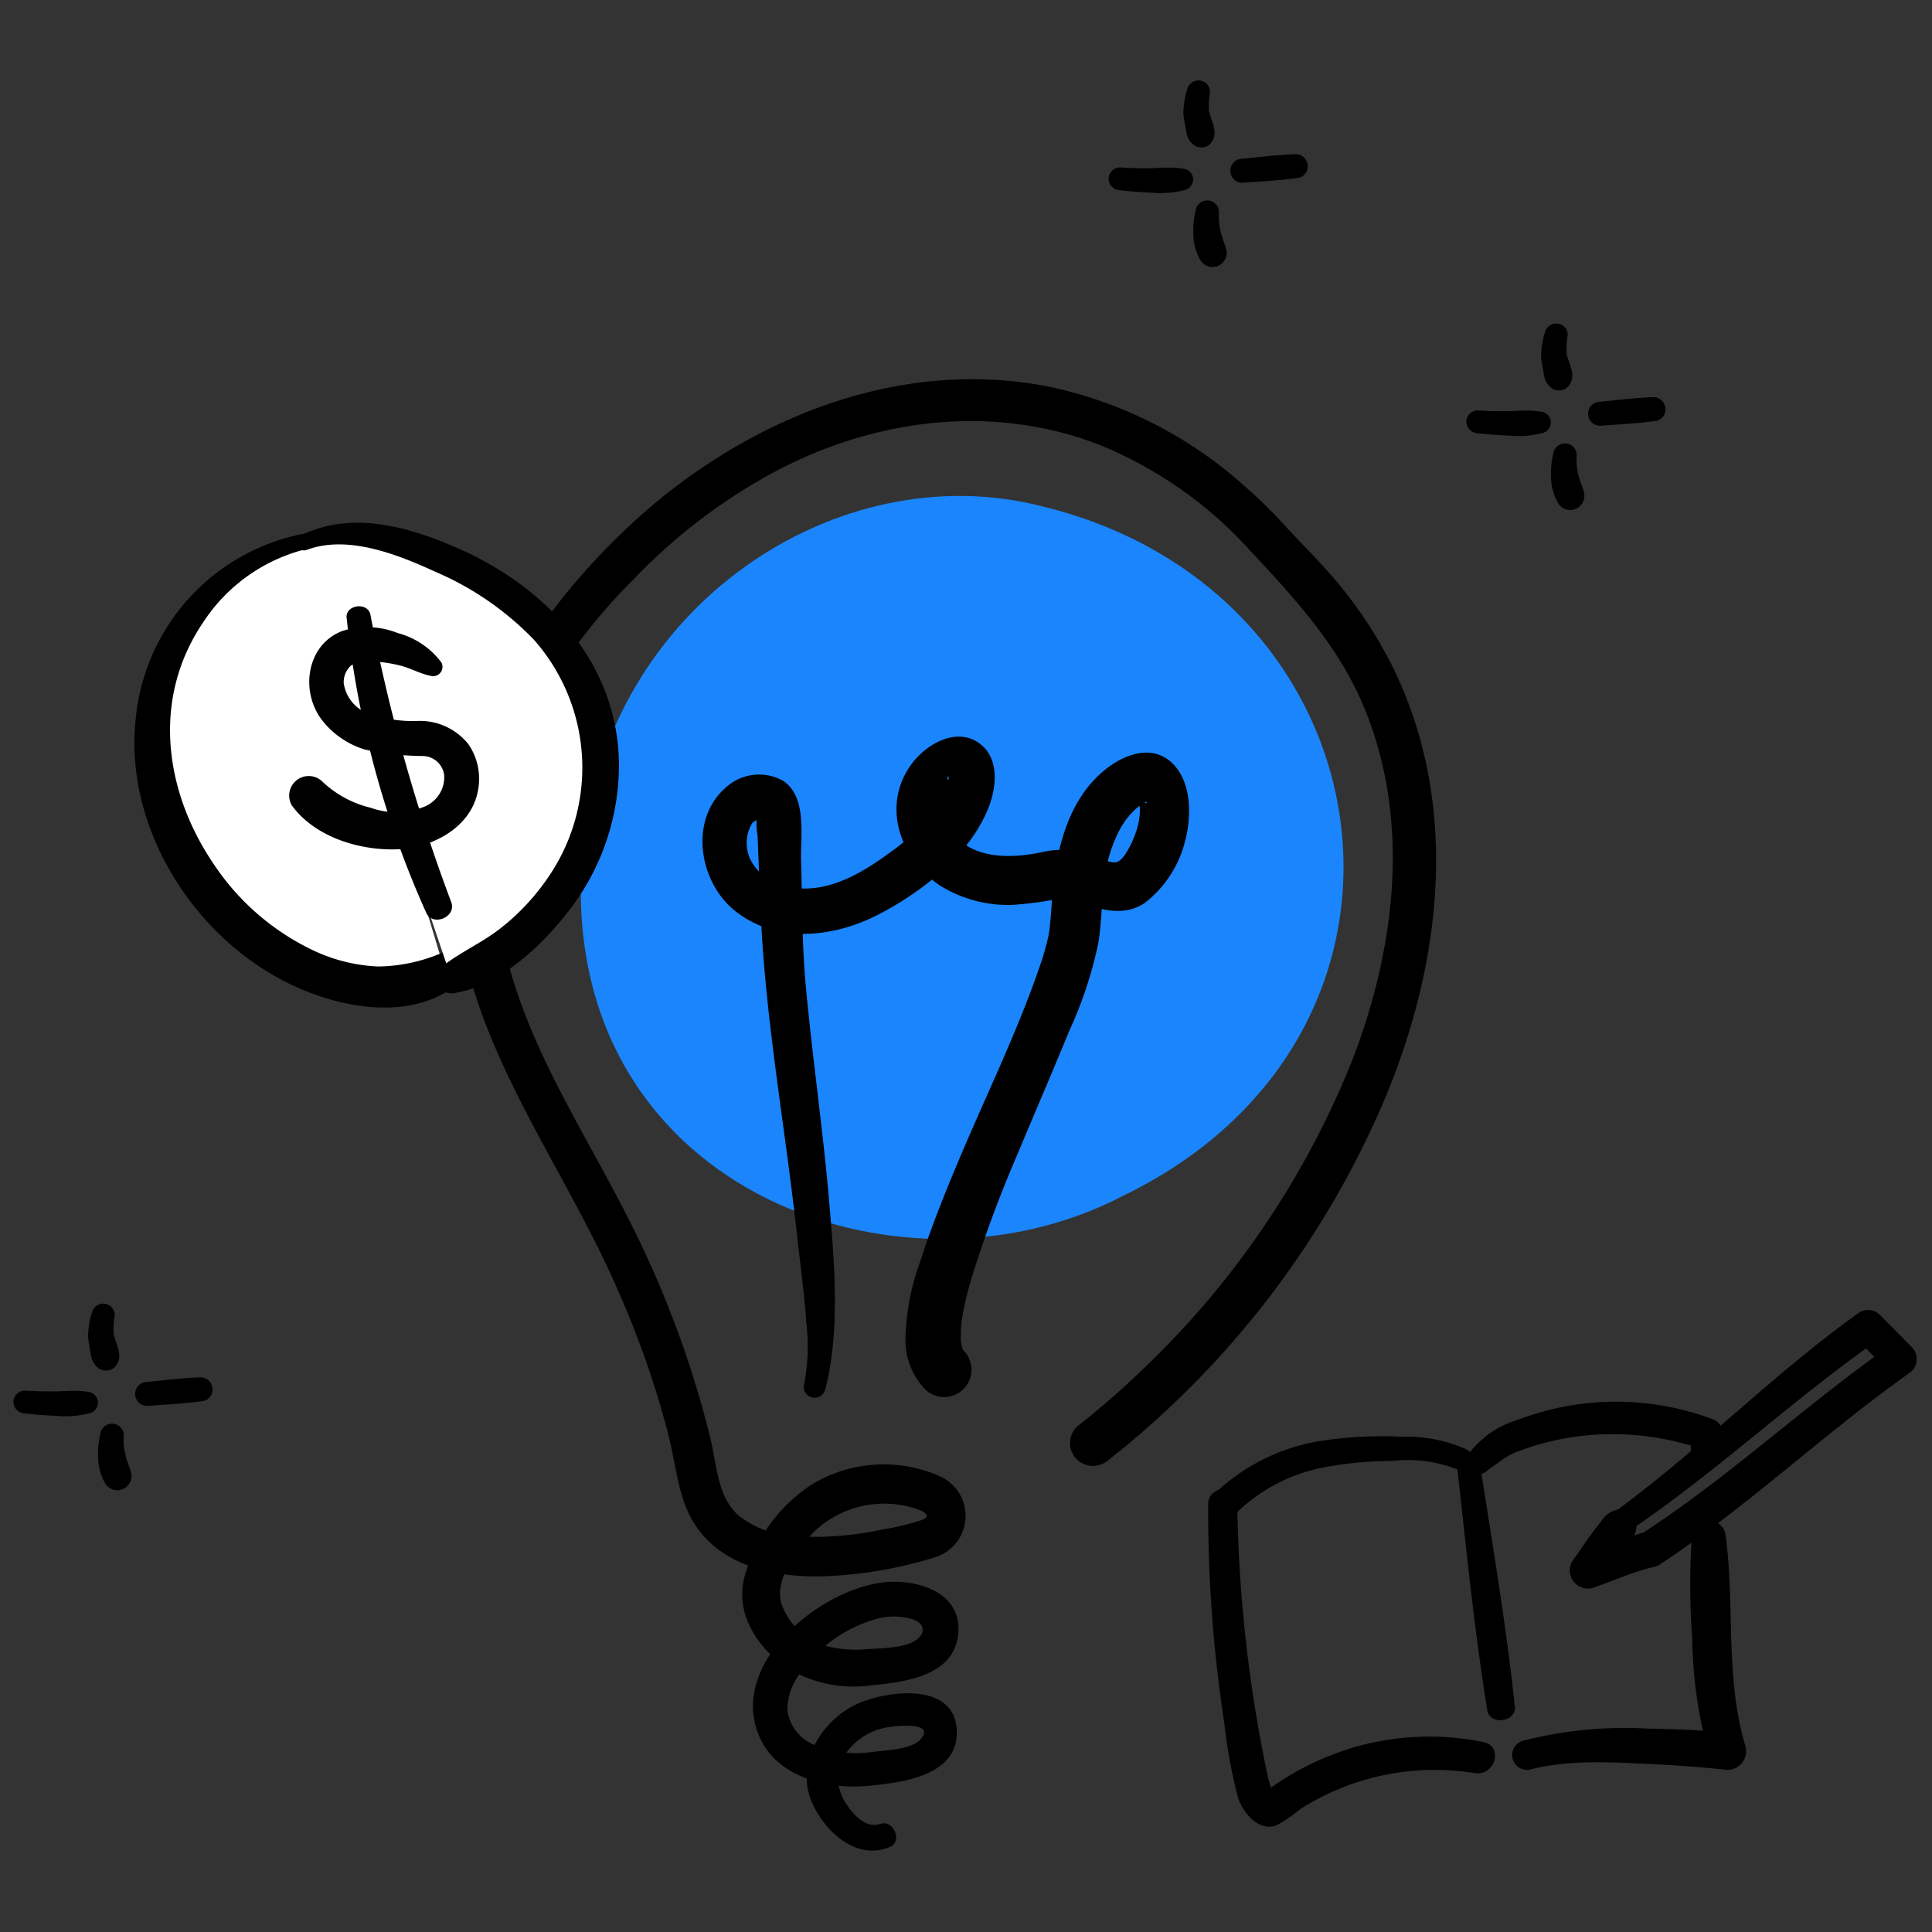 <svg xmlns="http://www.w3.org/2000/svg" width="140" height="140" viewBox="0 0 140 140">
    <rect x="0" y="0" width="140" height="140" fill="#333333" stroke="none"/>
    <defs>
        <clipPath id="fl6t66ygia">
            <path data-name="사각형 15952" style="fill:none" d="M0 0h140v140H0z"/>
        </clipPath>
    </defs>
    <g data-name="그룹 3044">
        <g data-name="마스크 그룹 16" style="clip-path:url(#fl6t66ygia)">
            <g data-name="그룹 1273">
                <path data-name="패스 399047" d="M85.963 84.607c24.154-11.9 19.282-43.745-6.125-49.858-14.675-3.778-31.6 7.139-33.275 25.073-2.063 24.261 22.865 33.469 39.226 24.87z" transform="translate(-4.356 1.934)" style="fill:#1a85fc"/>
                <path data-name="패스 399048" d="M63.774 132.168c-1.018.352-1.919-.646-2.429-1.426a3.235 3.235 0 0 1-.177-3.492 4.581 4.581 0 0 1 3.261-2.1c.575-.112 3.461-.373 2.246.921-.653.7-2.492.762-3.376.868a7.833 7.833 0 0 1-4.151-.446 3.138 3.138 0 0 1-2.094-2.641 4.453 4.453 0 0 1 1.088-2.8 9.888 9.888 0 0 1 5.3-3.717 4.566 4.566 0 0 1 2.776.036c.734.286.885.918.22 1.432-.822.633-2.582.634-3.59.7a8.541 8.541 0 0 1-2.869-.2 4.826 4.826 0 0 1-3.383-3.18c-.472-1.837 1.408-4.272 2.69-5.395a7.355 7.355 0 0 1 7.366-1.3c.627.269.682.516.119.727a19.1 19.1 0 0 1-2.894.691 23.3 23.3 0 0 1-5.816.5 7.432 7.432 0 0 1-4.5-1.484c-1.561-1.361-1.609-3.626-2.051-5.5a73.543 73.543 0 0 0-6.108-16.311c-2.8-5.525-6.2-10.721-8.1-16.662-1.852-5.777-2.069-11.859.308-17.528a40.5 40.5 0 0 1 8.336-11.914 40.861 40.861 0 0 1 10.322-7.829c7.2-3.787 15.647-4.86 23.338-1.911a29.943 29.943 0 0 1 11.014 7.721c3.222 3.463 6.339 6.82 8.192 11.254 3.428 8.2 2.331 17.376-.76 25.489a63.309 63.309 0 0 1-15.315 22.623 61.759 61.759 0 0 1-4.713 4.1 1.679 1.679 0 0 0 0 2.358 1.709 1.709 0 0 0 2.358 0 66.216 66.216 0 0 0 19.881-25.922c4.219-9.969 5.576-21.43.693-31.43a31.474 31.474 0 0 0-4.654-6.9c-1.022-1.163-2.129-2.247-3.171-3.39a36.759 36.759 0 0 0-3.119-3.04 30.67 30.67 0 0 0-14.031-7.057c-10.225-2-20.441 1.81-28.319 8.283A49.119 49.119 0 0 0 36.761 49.13a26.872 26.872 0 0 0-3.092 20.16c1.7 7.344 5.845 13.592 9.212 20.22a73.968 73.968 0 0 1 4.071 9.52q.838 2.447 1.483 4.955c.41 1.6.595 3.3 1.133 4.857 1.631 4.714 6.767 5.683 11.191 5.322a30.639 30.639 0 0 0 7-1.317 3.145 3.145 0 0 0 .437-5.833 10.077 10.077 0 0 0-9.324.527 11.719 11.719 0 0 0-4.865 6.528c-.841 2.72.814 5.3 3.021 6.788a9.245 9.245 0 0 0 6.138 1.266c2.54-.238 6.223-.734 6.29-4.033.058-2.849-3.245-3.71-5.527-3.417-4.666.6-11.16 5.946-8.9 11.171 1.282 2.964 4.99 3.85 7.929 3.562 2.391-.235 6.467-.7 6.375-3.967-.1-3.59-5.036-2.952-7.211-1.967-2.584 1.17-4.5 4.3-3.3 7.1.91 2.127 3.232 4.3 5.661 3.263.945-.4.271-2-.7-1.665"/>
                <path data-name="패스 399049" d="M59.793 100.723c1.112-4.31.671-9.191.3-13.563-.447-5.24-1.216-10.447-1.7-15.685-.28-3.047-.263-6.117-.343-9.174-.046-1.775.434-4.573-1.3-5.719a3.56 3.56 0 0 0-4.171.5c-2.659 2.324-1.925 6.784.617 8.867 3.069 2.515 7.312 1.99 10.607.244 3.146-1.668 6.547-4.326 7.857-7.74.593-1.547.759-3.714-.874-4.709s-3.659.22-4.665 1.535c-2.273 2.97-.973 6.836 1.9 8.828a9.262 9.262 0 0 0 5.5 1.455 27.979 27.979 0 0 0 3.073-.406 4.014 4.014 0 0 1 1.908.335c1.484.5 3.042.884 4.449-.058a8.161 8.161 0 0 0 2.951-4.593c.435-1.712.444-4.064-.853-5.435-1.567-1.655-3.846-.651-5.261.617-2.579 2.308-3.31 5.93-3.562 9.226-.035.451-.057.9-.1 1.353-.019.21-.042.419-.062.628 0 .019-.081.66-.024.261.043-.3-.051.266-.072.364a19.474 19.474 0 0 1-.7 2.386c-1.652 4.765-3.9 9.319-5.848 13.964-.985 2.348-1.94 4.716-2.715 7.142a17.324 17.324 0 0 0-1.092 5.752 5.145 5.145 0 0 0 1.421 3.572 1.979 1.979 0 0 0 2.801-2.796c-.143-.152-.146-.441-.2-.637-.075-.266-.011.434-.008-.076a14.164 14.164 0 0 1 .054-1.463c-.052.492.066-.382.086-.492.045-.245.1-.489.151-.732.151-.669.329-1.331.524-1.989a89.077 89.077 0 0 1 3.3-8.871c1.228-2.958 2.51-5.893 3.717-8.86a29.931 29.931 0 0 0 2.131-6.424c.256-1.605.234-3.237.486-4.843a10.1 10.1 0 0 1 1.056-3.353 5.8 5.8 0 0 1 .867-1.215 3.985 3.985 0 0 1 .551-.507 2.194 2.194 0 0 1 .359-.234q.278-.175.143.041l-.8-.465c.618.512.269 1.96.041 2.612-.177.5-.8 1.981-1.4 2.108-.534.113-1.572-.495-2.134-.655a6.634 6.634 0 0 0-3.318-.055c-2.105.435-4.687.514-6.268-1.207a2.615 2.615 0 0 1-.765-2.213c.105-.615.552-1.56 1.291-1.524l-.86-.232c-.464-.2.058-.574-.145.006-.093.263-.144.537-.246.8a6.59 6.59 0 0 1-.941 1.6 15.281 15.281 0 0 1-3.059 2.812c-2.066 1.519-4.611 3.017-7.281 2.464a3.82 3.82 0 0 1-2.632-1.7 2.77 2.77 0 0 1-.02-2.929 3.54 3.54 0 0 1 .583-.382h.044q-.4-.521-.3-.05a4.708 4.708 0 0 0 .053 1.326l.215 5.306c.321 7.9 1.765 15.661 2.627 23.507.236 2.151.543 4.291.685 6.453a14.275 14.275 0 0 1-.154 4.507.787.787 0 0 0 1.517.418"/>
                <path data-name="패스 399050" d="M118.163 110.865c6.216-4.2 11.677-9.383 17.812-13.686l-1.464-.189 2.308 2.362.247-1.915c-6.219 4.341-11.762 9.6-18.14 13.723h1.307c-.67-.428-1.584.043-2.242.268-1.1.375-2.2.761-3.3 1.131l1.471 1.915c.663-.928 1.406-1.824 2.015-2.786a1.807 1.807 0 0 0 .107-2.136l.127.985.013-.018c.618-.845-.792-1.657-1.4-.821l-.012.018 1.112-.291a1.827 1.827 0 0 0-2.094.814c-.756.926-1.421 1.946-2.114 2.92a1.315 1.315 0 0 0 1.472 1.914c1.491-.5 3-1.2 4.534-1.549l-1-.13h.006a1.278 1.278 0 0 0 1.307 0c6.357-4.167 11.868-9.467 18.064-13.853a1.24 1.24 0 0 0 .247-1.916l-2.325-2.346a1.221 1.221 0 0 0-1.464-.189c-6.136 4.364-11.424 9.793-17.476 14.261-.888.655-.066 2.153.884 1.512"/>
                <path data-name="패스 399051" d="M106.24 105.018a10.3 10.3 0 0 0-4.561-.9 28.845 28.845 0 0 0-5.416.217 14.415 14.415 0 0 0-8.345 3.991l1.655.213-.059-.124c-.467-.974-1.964-.46-1.966.533a104.248 104.248 0 0 0 .515 10.8q.266 2.585.66 5.157a37.815 37.815 0 0 0 .978 5.318c.343 1.111 1.5 2.548 2.809 2.041a11.876 11.876 0 0 0 1.748-1.192 18.137 18.137 0 0 1 12.614-2.583c1.455.234 2.11-1.954.62-2.249a19.53 19.53 0 0 0-9.394.382 20.553 20.553 0 0 0-4.129 1.733 18.334 18.334 0 0 0-1.861 1.187q-.21.153-.416.313-.481.319.574.029c-.045.127-.386-1.094-.373-1.036a102.026 102.026 0 0 1-2.235-19.9l-1.965.532.061.123a1.061 1.061 0 0 0 1.655.213 12.434 12.434 0 0 1 6.957-3.561 26.7 26.7 0 0 1 4.484-.392 10.031 10.031 0 0 1 4.578.547c.922.454 1.735-.9.813-1.391"/>
                <path data-name="패스 399052" d="M105.561 106.009c.668 5.982 1.246 11.975 2.211 17.919.181 1.12 2.118.871 2-.27-.632-5.988-1.651-11.923-2.58-17.87-.143-.913-1.732-.709-1.628.22"/>
                <path data-name="패스 399053" d="M108.003 106.009v-.056l-.247.6c-.094.119.209-.141.282-.192.176-.123.357-.24.532-.365a5.432 5.432 0 0 1 1.227-.746 19.477 19.477 0 0 1 4.527-1.165 19.973 19.973 0 0 1 9.078.95q-.425-.556-.848-1.114l-.036 1.054c-.051 1.477 2.2 1.46 2.284 0l.062-1.054a1.179 1.179 0 0 0-.848-1.114 19.969 19.969 0 0 0-11.268-.754 19.191 19.191 0 0 0-2.724.823 7.127 7.127 0 0 0-2.223 1.094c-.681.613-2.118 1.613-1.2 2.62a.83.83 0 0 0 1.4-.581"/>
                <path data-name="패스 399054" d="M110.906 128.222c2.824-.726 5.909-.523 8.793-.388 1.831.086 3.663.223 5.485.422a1.361 1.361 0 0 0 1.3-1.713c-1.525-5.062-.729-10.293-1.465-15.454a1.224 1.224 0 0 0-1.357-.886 1.258 1.258 0 0 0-1.072 1.215 52.779 52.779 0 0 0 .038 7.351 32.558 32.558 0 0 0 1.247 8.5l1.3-1.713c-1.885-.186-3.783-.262-5.675-.291a29.973 29.973 0 0 0-9.177.881 1.081 1.081 0 0 0 .574 2.082"/>
                <path data-name="패스 399055" d="M111.96 24.053a6 6 0 0 0-.287 1.816 8.185 8.185 0 0 0 .13.839c.027.15.049.3.08.452a1.412 1.412 0 0 0 .627 1.018 1 1 0 0 0 .581.107.867.867 0 0 0 .523-.25c.73-.8 0-1.7-.121-2.564l.034.248a6.272 6.272 0 0 1 .077-1.445.824.824 0 0 0-.244-.591.864.864 0 0 0-.481-.231.834.834 0 0 0-.918.6"/>
                <path data-name="패스 399056" d="M115.982 30.85c1.359-.1 2.724-.169 4.073-.36a.862.862 0 0 0 .521-.4.9.9 0 0 0 .1-.555.866.866 0 0 0-.855-.755c-1.283.038-2.565.206-3.842.329a.871.871 0 1 0 0 1.741"/>
                <path data-name="패스 399057" d="M107.081 31.392q1.147.134 2.3.177a6.846 6.846 0 0 0 2.424-.2.805.805 0 0 0 .576-.758.794.794 0 0 0-.576-.757 6.8 6.8 0 0 0-1.271-.1c-.384 0-.769.033-1.153.04q-1.153.02-2.3-.053a.829.829 0 0 0-.825.825.85.85 0 0 0 .825.825"/>
                <path data-name="패스 399058" d="M112.584 32.745a6.227 6.227 0 0 0-.192 1.763 3.912 3.912 0 0 0 .51 1.947 1.026 1.026 0 0 0 1.873-.79 3.639 3.639 0 0 0-.192-.56l.107.254a6.574 6.574 0 0 1-.436-1.58l.034.252a5.514 5.514 0 0 1-.037-1.061.85.85 0 0 0-1.666-.226"/>
                <path data-name="패스 399059" d="M86.039 6.44a6 6 0 0 0-.287 1.816 8.141 8.141 0 0 0 .13.839c.027.15.049.3.08.452a1.412 1.412 0 0 0 .626 1.019 1.007 1.007 0 0 0 .581.108.868.868 0 0 0 .523-.251c.73-.8 0-1.7-.121-2.563l.034.247a6.275 6.275 0 0 1 .077-1.444.826.826 0 0 0-.244-.592.863.863 0 0 0-.481-.23.833.833 0 0 0-.918.6"/>
                <path data-name="패스 399060" d="M90.059 13.243c1.359-.1 2.724-.169 4.073-.36a.862.862 0 0 0 .521-.4.9.9 0 0 0 .1-.555.866.866 0 0 0-.855-.755c-1.283.038-2.565.206-3.842.329a.871.871 0 1 0 0 1.741"/>
                <path data-name="패스 399061" d="M81.16 13.784q1.147.134 2.3.177a6.846 6.846 0 0 0 2.424-.2.805.805 0 0 0 .576-.758.794.794 0 0 0-.576-.757 6.8 6.8 0 0 0-1.271-.1c-.384 0-.769.033-1.153.04q-1.153.02-2.3-.053a.829.829 0 0 0-.825.825.85.85 0 0 0 .825.825"/>
                <path data-name="패스 399062" d="M86.663 15.138a6.227 6.227 0 0 0-.192 1.763 3.912 3.912 0 0 0 .51 1.947 1.026 1.026 0 0 0 1.873-.79 3.639 3.639 0 0 0-.192-.56l.107.254a6.574 6.574 0 0 1-.436-1.58l.034.252a5.52 5.52 0 0 1-.037-1.061.85.85 0 0 0-1.666-.226"/>
                <path data-name="패스 399063" d="M6.671 95.077a6 6 0 0 0-.287 1.816 8.142 8.142 0 0 0 .13.839c.027.151.049.3.08.452a1.412 1.412 0 0 0 .627 1.018 1.007 1.007 0 0 0 .581.108.868.868 0 0 0 .523-.251c.73-.8 0-1.7-.121-2.563l.034.247a6.275 6.275 0 0 1 .077-1.445.826.826 0 0 0-.244-.591.863.863 0 0 0-.481-.23.833.833 0 0 0-.918.6"/>
                <path data-name="패스 399064" d="M10.696 101.878c1.359-.1 2.724-.169 4.073-.36a.862.862 0 0 0 .521-.4.9.9 0 0 0 .1-.555.866.866 0 0 0-.855-.755c-1.283.038-2.565.206-3.842.329a.871.871 0 1 0 0 1.741"/>
                <path data-name="패스 399065" d="M1.798 102.421q1.147.134 2.3.177a6.846 6.846 0 0 0 2.424-.2.805.805 0 0 0 .576-.758.794.794 0 0 0-.576-.757 6.8 6.8 0 0 0-1.271-.1c-.384 0-.769.033-1.153.04q-1.153.02-2.3-.053a.829.829 0 0 0-.825.825.85.85 0 0 0 .825.825"/>
                <path data-name="패스 399066" d="M7.3 103.775a6.227 6.227 0 0 0-.192 1.763 3.912 3.912 0 0 0 .51 1.947 1.026 1.026 0 0 0 1.873-.79 3.636 3.636 0 0 0-.192-.56l.107.254a6.574 6.574 0 0 1-.436-1.58l.034.252A5.518 5.518 0 0 1 8.967 104a.85.85 0 0 0-1.666-.226"/>
                <path data-name="패스 399067" d="M23.148 37.568c-6.186.739-11.12 6.5-11.742 12.7s2.6 12.42 7.5 16.266c3.852 3.022 9.376 4.688 13.658 2.315" transform="translate(-.328 1.524)" style="fill:#fff"/>
                <path data-name="패스 399068" d="M22.82 38.54a15.12 15.12 0 0 0-12.991 13.6c-.809 7.625 3.948 15.372 10.622 18.886 3.6 1.895 8.875 3.086 12.452.49 1.111-.806.5-2.956-1.015-2.41a12.08 12.08 0 0 1-4.461.929 12.113 12.113 0 0 1-4.553-1.085 17.834 17.834 0 0 1-7.38-6.324c-3.607-5.3-4.5-12.039-.771-17.528a12.486 12.486 0 0 1 8.244-5.474c.608-.088.471-1.16-.147-1.084"/>
                <path data-name="패스 399069" d="M23.814 37.73c2.316-1.1 5.063-.583 7.5.211 5.209 1.7 10.283 4.839 12.63 9.788a15.238 15.238 0 0 1-.1 12.758 18.007 18.007 0 0 1-9.381 8.823" transform="translate(-1.761 1.578)" style="fill:#fff"/>
                <path data-name="패스 399070" d="M22.205 39.857c2.957-1.131 6.608.321 9.321 1.567a21.83 21.83 0 0 1 7.173 4.943 14 14 0 0 1 1.007 17.23 16.414 16.414 0 0 1-3.313 3.574c-1.321 1.07-2.89 1.748-4.238 2.77a1.1 1.1 0 0 0 .846 2.007c3.213-.526 6.286-3.449 8.2-5.923a17.294 17.294 0 0 0 3.646-10.156c.177-7.505-5.028-13.2-11.576-16.1-3.609-1.594-7.783-2.808-11.5-.955-.568.282-.168 1.27.437 1.038"/>
                <path data-name="패스 399071" d="M31.983 48.002a5.8 5.8 0 0 0-3.152-2.126 6 6 0 0 0-4.032-.15c-2.569.984-3.046 4.3-1.527 6.373a6.221 6.221 0 0 0 3.149 2.21 19.958 19.958 0 0 0 4.17.474 1.58 1.58 0 0 1 1.6 1.436 2.311 2.311 0 0 1-1.371 2.206 5.444 5.444 0 0 1-3.963.107 7.642 7.642 0 0 1-3.489-1.89 1.418 1.418 0 0 0-2.225 1.716c1.661 2.287 4.873 3.28 7.621 3.187 2.488-.084 5.33-1.528 5.856-4.182a4.419 4.419 0 0 0-.675-3.43 4.489 4.489 0 0 0-3.575-1.694 9.831 9.831 0 0 1-3.735-.552 2.767 2.767 0 0 1-1.727-2.185 1.608 1.608 0 0 1 .516-1.263 2.283 2.283 0 0 1 1.693-.3 10.057 10.057 0 0 1 1.975.313c.726.2 1.4.585 2.139.726a.675.675 0 0 0 .752-.976"/>
                <path data-name="패스 399072" d="M25.122 44.791a69.926 69.926 0 0 0 5.769 21.362c.476 1.008 2.19.3 1.814-.764a126.883 126.883 0 0 1-5.861-20.832c-.166-.963-1.845-.752-1.725.234"/>
            </g>
        </g>
    </g>
</svg>
